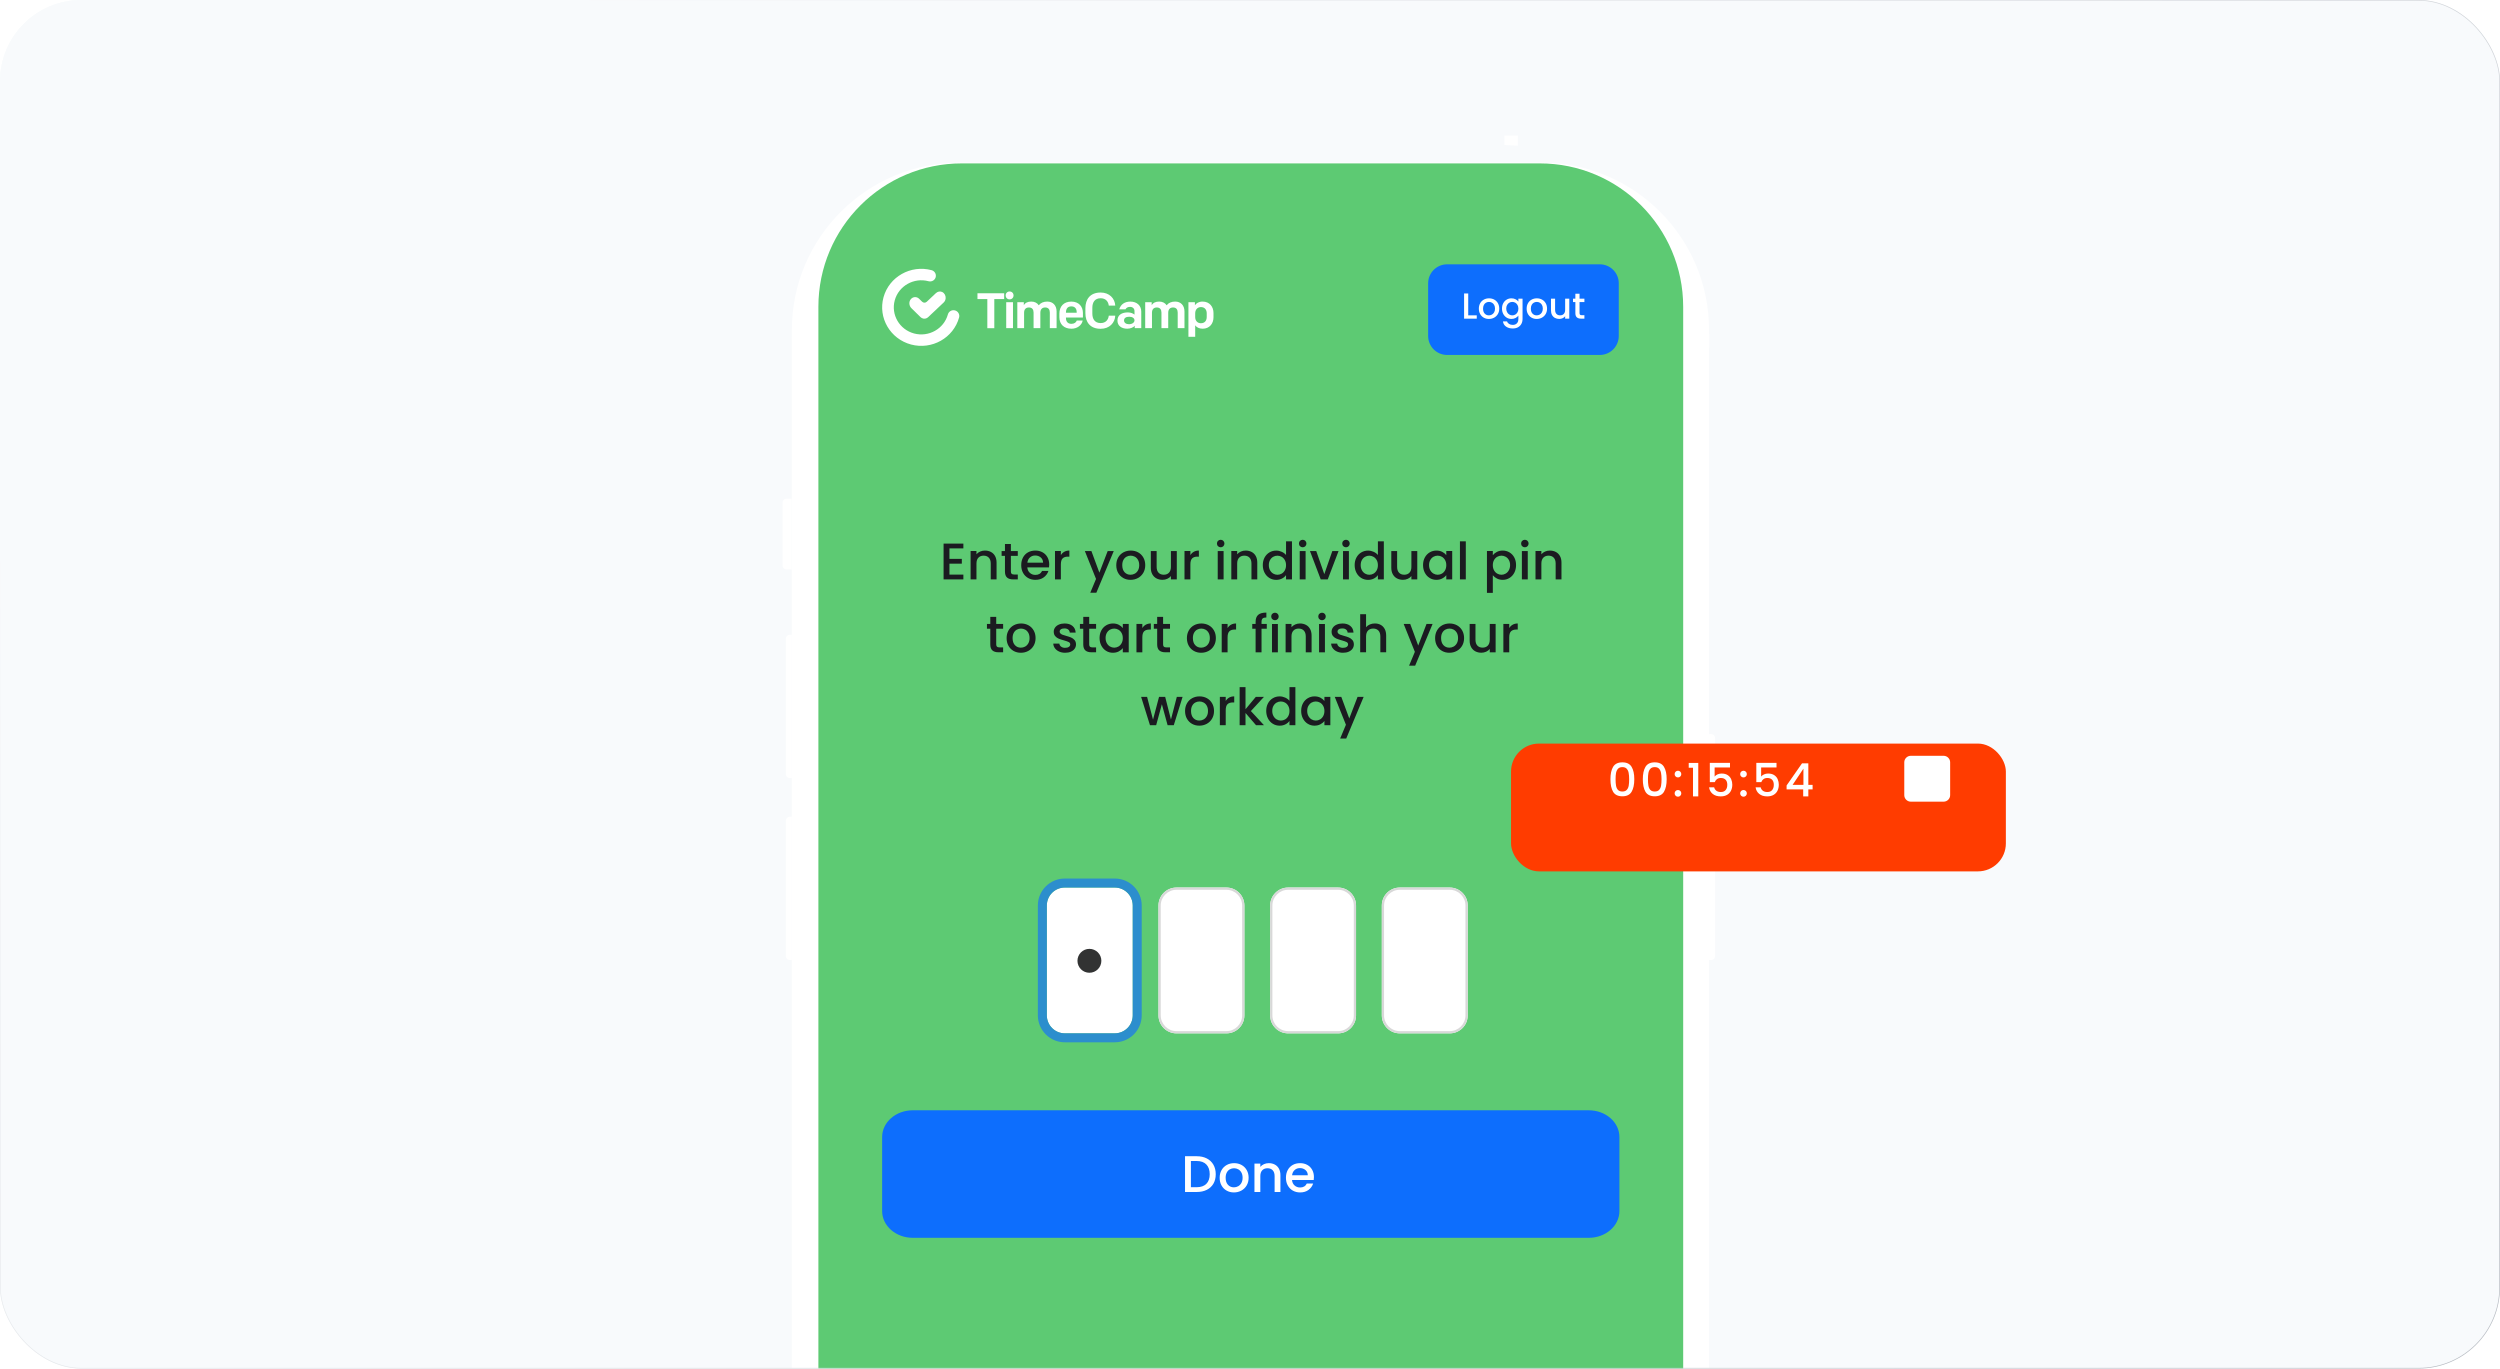 <svg width="738" height="404" viewBox="0 0 738 404" fill="none" xmlns="http://www.w3.org/2000/svg">
<g clip-path="url(#clip0_157_87146)">
<rect width="738" height="404" rx="24" fill="#F8FAFC"/>
<path d="M231.981 242.274C231.985 241.962 232.113 241.663 232.336 241.444C232.559 241.224 232.859 241.101 233.173 241.101H233.761V283.411H233.173C232.858 283.407 232.557 283.281 232.335 283.059C232.112 282.837 231.985 282.537 231.981 282.224V242.274Z" fill="white"/>
<path d="M231.981 188.572C231.981 188.257 232.107 187.955 232.33 187.732C232.554 187.509 232.857 187.384 233.173 187.384H233.761V229.694H233.173C232.857 229.694 232.554 229.569 232.33 229.346C232.107 229.123 231.981 228.821 231.981 228.506V188.572Z" fill="white"/>
<path d="M231 148.395C231 148.084 231.124 147.785 231.345 147.565C231.565 147.345 231.864 147.222 232.176 147.222H233.684V168.091H232.176C232.021 168.091 231.866 168.06 231.723 168.001C231.579 167.941 231.449 167.853 231.339 167.742C231.23 167.632 231.144 167.501 231.085 167.357C231.027 167.213 230.998 167.059 231 166.903V148.395Z" fill="white"/>
<path d="M504.511 216.697H505.099C505.415 216.697 505.718 216.822 505.941 217.045C506.165 217.268 506.29 217.57 506.29 217.885V282.222C506.29 282.537 506.165 282.839 505.941 283.062C505.718 283.285 505.415 283.41 505.099 283.41H504.511V216.697Z" fill="white"/>
<path d="M233.762 147.448V168.197" stroke="white" stroke-width="0.153"/>
<path d="M233.762 187.578V229.603" stroke="white" stroke-width="0.153"/>
<g filter="url(#filter0_d_157_87146)">
<path d="M454.975 40H283.297C255.94 40 233.762 62.112 233.762 89.389V418.687H504.511V89.389C504.511 62.112 482.333 40 454.975 40Z" fill="white"/>
</g>
<path d="M241.588 90.585C241.588 67.195 260.55 48.233 283.94 48.233H454.524C477.915 48.233 496.876 67.195 496.876 90.585V410.072H241.588V90.585Z" fill="#5DCA73"/>
<path d="M280.279 161.882V164.981H283.931V166.394H280.279V169.63H284.387V171.043H278.545V160.469H284.387V161.882H280.279Z" fill="#1B1B20"/>
<path d="M290.747 162.526C291.406 162.526 291.997 162.663 292.52 162.937C293.042 163.21 293.45 163.615 293.744 164.152C294.038 164.689 294.185 165.337 294.185 166.096V171.034H292.466V166.355C292.466 165.605 292.279 165.03 291.903 164.63C291.528 164.23 291.016 164.03 290.367 164.03C289.718 164.03 289.203 164.23 288.823 164.63C288.442 165.03 288.252 165.605 288.252 166.355V171.034H286.518V162.663H288.252V163.62C288.536 163.276 288.899 163.007 289.34 162.815C289.781 162.623 290.25 162.526 290.747 162.526Z" fill="#1B1B20"/>
<path d="M298.413 164.083V168.716C298.413 169.03 298.487 169.256 298.634 169.392C298.781 169.529 299.032 169.597 299.387 169.597H300.452V171.041H299.083C298.302 171.041 297.703 170.858 297.287 170.494C296.872 170.129 296.664 169.537 296.664 168.716V164.083H295.675V162.67H296.664V160.589H298.413V162.67H300.452V164.083H298.413Z" fill="#1B1B20"/>
<path fill-rule="evenodd" clip-rule="evenodd" d="M309.666 167.494C309.707 167.241 309.727 166.957 309.727 166.643C309.727 165.833 309.555 165.116 309.21 164.494C308.865 163.871 308.383 163.387 307.764 163.043C307.146 162.699 306.441 162.526 305.65 162.526C304.828 162.526 304.1 162.704 303.466 163.058C302.833 163.413 302.341 163.916 301.991 164.57C301.641 165.223 301.466 165.98 301.466 166.841C301.466 167.702 301.646 168.459 302.006 169.112C302.366 169.765 302.863 170.271 303.497 170.631C304.131 170.99 304.848 171.17 305.65 171.17C306.634 171.17 307.458 170.925 308.122 170.433C308.786 169.942 309.245 169.312 309.499 168.542H307.627C307.242 169.322 306.583 169.712 305.65 169.712C305.001 169.712 304.453 169.509 304.007 169.104C303.56 168.699 303.312 168.162 303.261 167.494H309.666ZM307.232 164.562C307.678 164.947 307.906 165.459 307.917 166.097H303.276C303.357 165.448 303.611 164.934 304.037 164.555C304.463 164.175 304.975 163.985 305.574 163.985C306.233 163.985 306.786 164.177 307.232 164.562Z" fill="#1B1B20"/>
<path d="M313.167 163.878C313.421 163.453 313.758 163.121 314.179 162.883C314.6 162.645 315.099 162.526 315.677 162.526V164.319H315.236C314.557 164.319 314.042 164.491 313.692 164.835C313.342 165.18 313.167 165.777 313.167 166.628V171.034H311.433V162.663H313.167V163.878Z" fill="#1B1B20"/>
<path d="M328.783 162.67L323.641 174.975H321.846L323.549 170.904L320.248 162.67H322.18L324.538 169.051L326.988 162.67H328.783Z" fill="#1B1B20"/>
<path fill-rule="evenodd" clip-rule="evenodd" d="M331.579 170.631C332.218 170.99 332.933 171.17 333.724 171.17C334.526 171.17 335.259 170.99 335.923 170.631C336.587 170.271 337.112 169.763 337.498 169.104C337.883 168.446 338.076 167.691 338.076 166.841C338.076 165.99 337.888 165.235 337.513 164.577C337.137 163.919 336.625 163.413 335.976 163.058C335.327 162.704 334.602 162.526 333.801 162.526C332.999 162.526 332.274 162.704 331.625 163.058C330.976 163.413 330.464 163.919 330.088 164.577C329.713 165.235 329.525 165.99 329.525 166.841C329.525 167.702 329.708 168.459 330.073 169.112C330.438 169.765 330.94 170.271 331.579 170.631ZM334.98 169.347C334.589 169.559 334.171 169.666 333.724 169.666C333.025 169.666 332.444 169.42 331.982 168.929C331.521 168.438 331.29 167.742 331.29 166.84C331.29 166.232 331.402 165.719 331.625 165.298C331.848 164.878 332.15 164.561 332.53 164.349C332.911 164.136 333.324 164.03 333.77 164.03C334.216 164.03 334.632 164.136 335.018 164.349C335.403 164.561 335.712 164.878 335.946 165.298C336.179 165.719 336.296 166.232 336.296 166.84C336.296 167.448 336.174 167.964 335.931 168.39C335.687 168.815 335.37 169.134 334.98 169.347Z" fill="#1B1B20"/>
<path d="M347.389 162.67V171.041H345.654V170.053C345.38 170.398 345.023 170.669 344.582 170.866C344.14 171.064 343.671 171.162 343.174 171.162C342.515 171.162 341.924 171.026 341.402 170.752C340.88 170.479 340.469 170.074 340.17 169.537C339.87 169 339.721 168.352 339.721 167.592V162.67H341.44V167.334C341.44 168.084 341.628 168.658 342.003 169.058C342.378 169.458 342.89 169.658 343.539 169.658C344.189 169.658 344.703 169.458 345.084 169.058C345.464 168.658 345.654 168.084 345.654 167.334V162.67H347.389Z" fill="#1B1B20"/>
<path d="M351.4 163.878C351.654 163.453 351.991 163.121 352.412 162.883C352.833 162.645 353.333 162.526 353.911 162.526V164.319H353.47C352.79 164.319 352.275 164.491 351.925 164.835C351.575 165.18 351.4 165.777 351.4 166.628V171.034H349.666V162.663H351.4V163.878Z" fill="#1B1B20"/>
<path fill-rule="evenodd" clip-rule="evenodd" d="M359.563 161.24C359.776 161.453 360.039 161.559 360.354 161.559C360.658 161.559 360.917 161.453 361.13 161.24C361.343 161.028 361.449 160.764 361.449 160.45C361.449 160.136 361.343 159.873 361.13 159.66C360.917 159.448 360.658 159.341 360.354 159.341C360.039 159.341 359.776 159.448 359.563 159.66C359.35 159.873 359.243 160.136 359.243 160.45C359.243 160.764 359.35 161.028 359.563 161.24ZM361.206 171.039V162.668H359.471V171.039H361.206Z" fill="#1B1B20"/>
<path d="M367.712 162.526C368.371 162.526 368.962 162.663 369.484 162.937C370.007 163.21 370.415 163.615 370.709 164.152C371.003 164.689 371.15 165.337 371.15 166.096V171.034H369.431V166.355C369.431 165.605 369.243 165.03 368.868 164.63C368.493 164.23 367.981 164.03 367.332 164.03C366.682 164.03 366.168 164.23 365.787 164.63C365.407 165.03 365.217 165.605 365.217 166.355V171.034H363.482V162.663H365.217V163.62C365.501 163.276 365.863 163.007 366.305 162.815C366.746 162.623 367.215 162.526 367.712 162.526Z" fill="#1B1B20"/>
<path fill-rule="evenodd" clip-rule="evenodd" d="M373.303 164.584C372.953 165.232 372.778 165.977 372.778 166.817C372.778 167.658 372.953 168.41 373.303 169.073C373.653 169.737 374.13 170.253 374.733 170.623C375.337 170.992 376.004 171.177 376.734 171.177C377.383 171.177 377.959 171.046 378.461 170.782C378.963 170.519 379.356 170.185 379.64 169.78V171.041H381.389V159.799H379.64V163.84C379.325 163.445 378.902 163.128 378.369 162.89C377.837 162.652 377.297 162.533 376.749 162.533C376.009 162.533 375.337 162.713 374.733 163.073C374.13 163.432 373.653 163.936 373.303 164.584ZM379.282 165.344C379.521 165.769 379.64 166.27 379.64 166.848C379.64 167.425 379.521 167.929 379.282 168.359C379.044 168.79 378.732 169.116 378.347 169.339C377.961 169.562 377.546 169.673 377.099 169.673C376.663 169.673 376.25 169.559 375.859 169.331C375.469 169.104 375.154 168.772 374.916 168.336C374.678 167.901 374.558 167.395 374.558 166.817C374.558 166.24 374.678 165.741 374.916 165.321C375.154 164.901 375.466 164.582 375.852 164.364C376.237 164.146 376.653 164.037 377.099 164.037C377.546 164.037 377.961 164.149 378.347 164.371C378.732 164.594 379.044 164.918 379.282 165.344Z" fill="#1B1B20"/>
<path fill-rule="evenodd" clip-rule="evenodd" d="M383.77 161.24C383.983 161.453 384.246 161.559 384.561 161.559C384.865 161.559 385.124 161.453 385.337 161.24C385.55 161.028 385.656 160.764 385.656 160.45C385.656 160.136 385.55 159.873 385.337 159.66C385.124 159.448 384.865 159.341 384.561 159.341C384.246 159.341 383.983 159.448 383.77 159.66C383.557 159.873 383.45 160.136 383.45 160.45C383.45 160.764 383.557 161.028 383.77 161.24ZM385.413 171.039V162.668H383.679V171.039H385.413Z" fill="#1B1B20"/>
<path d="M390.931 169.491L393.304 162.67H395.145L391.95 171.041H389.881L386.701 162.67H388.557L390.931 169.491Z" fill="#1B1B20"/>
<path fill-rule="evenodd" clip-rule="evenodd" d="M396.549 161.24C396.762 161.453 397.026 161.559 397.34 161.559C397.644 161.559 397.903 161.453 398.116 161.24C398.329 161.028 398.436 160.764 398.436 160.45C398.436 160.136 398.329 159.873 398.116 159.66C397.903 159.448 397.644 159.341 397.34 159.341C397.026 159.341 396.762 159.448 396.549 159.66C396.336 159.873 396.229 160.136 396.229 160.45C396.229 160.764 396.336 161.028 396.549 161.24ZM398.192 171.039V162.668H396.458V171.039H398.192Z" fill="#1B1B20"/>
<path fill-rule="evenodd" clip-rule="evenodd" d="M400.419 164.584C400.069 165.233 399.895 165.977 399.895 166.817C399.895 167.658 400.069 168.41 400.419 169.073C400.769 169.737 401.246 170.253 401.85 170.623C402.453 170.993 403.12 171.177 403.85 171.177C404.499 171.177 405.075 171.046 405.577 170.782C406.079 170.519 406.472 170.185 406.756 169.78V171.041H408.506V159.799H406.756V163.84C406.442 163.445 406.018 163.129 405.486 162.891C404.953 162.653 404.413 162.534 403.865 162.534C403.125 162.534 402.453 162.713 401.85 163.073C401.246 163.432 400.769 163.936 400.419 164.584ZM406.399 165.344C406.637 165.769 406.756 166.271 406.756 166.848C406.756 167.425 406.637 167.929 406.399 168.359C406.16 168.79 405.848 169.116 405.463 169.339C405.078 169.562 404.662 169.673 404.215 169.673C403.779 169.673 403.366 169.559 402.976 169.332C402.585 169.104 402.271 168.772 402.032 168.337C401.794 167.901 401.675 167.395 401.675 166.817C401.675 166.24 401.794 165.741 402.032 165.321C402.271 164.901 402.582 164.582 402.968 164.364C403.353 164.146 403.769 164.037 404.215 164.037C404.662 164.037 405.078 164.149 405.463 164.372C405.848 164.594 406.16 164.918 406.399 165.344Z" fill="#1B1B20"/>
<path d="M418.379 162.67V171.041H416.644V170.053C416.371 170.398 416.013 170.669 415.572 170.866C415.131 171.064 414.662 171.162 414.165 171.162C413.505 171.162 412.914 171.026 412.392 170.752C411.87 170.479 411.459 170.074 411.16 169.537C410.861 169 410.711 168.352 410.711 167.592V162.67H412.43V167.334C412.43 168.084 412.618 168.658 412.993 169.058C413.368 169.458 413.881 169.658 414.53 169.658C415.179 169.658 415.694 169.458 416.074 169.058C416.454 168.658 416.644 168.084 416.644 167.334V162.67H418.379Z" fill="#1B1B20"/>
<path fill-rule="evenodd" clip-rule="evenodd" d="M420.607 164.577C420.257 165.225 420.082 165.97 420.082 166.81C420.082 167.651 420.257 168.403 420.607 169.066C420.957 169.73 421.431 170.246 422.029 170.616C422.628 170.985 423.287 171.17 424.007 171.17C424.656 171.17 425.235 171.039 425.742 170.775C426.249 170.512 426.649 170.183 426.944 169.788V171.034H428.693V162.663H426.944V163.878C426.649 163.494 426.256 163.172 425.764 162.914C425.273 162.655 424.697 162.526 424.038 162.526C423.307 162.526 422.641 162.706 422.037 163.066C421.434 163.425 420.957 163.929 420.607 164.577ZM426.586 165.336C426.825 165.762 426.944 166.263 426.944 166.84C426.944 167.417 426.825 167.921 426.586 168.352C426.348 168.782 426.036 169.109 425.65 169.332C425.265 169.554 424.849 169.666 424.403 169.666C423.967 169.666 423.553 169.552 423.163 169.324C422.773 169.096 422.458 168.764 422.22 168.329C421.981 167.893 421.862 167.387 421.862 166.81C421.862 166.232 421.981 165.734 422.22 165.313C422.458 164.893 422.77 164.574 423.155 164.356C423.541 164.139 423.957 164.03 424.403 164.03C424.849 164.03 425.265 164.141 425.65 164.364C426.036 164.587 426.348 164.911 426.586 165.336Z" fill="#1B1B20"/>
<path d="M432.707 159.799V171.041H430.973V159.799H432.707Z" fill="#1B1B20"/>
<path fill-rule="evenodd" clip-rule="evenodd" d="M441.882 162.921C441.374 163.185 440.974 163.509 440.68 163.894V162.663H438.945V175.014H440.68V169.818C440.994 170.203 441.4 170.525 441.897 170.783C442.394 171.041 442.962 171.17 443.601 171.17C444.331 171.17 444.998 170.985 445.601 170.616C446.205 170.246 446.679 169.73 447.024 169.066C447.369 168.403 447.541 167.651 447.541 166.81C447.541 165.97 447.369 165.225 447.024 164.577C446.679 163.929 446.205 163.425 445.601 163.066C444.998 162.706 444.331 162.526 443.601 162.526C442.962 162.526 442.389 162.658 441.882 162.921ZM445.419 165.313C445.657 165.734 445.777 166.232 445.777 166.81C445.777 167.387 445.657 167.893 445.419 168.329C445.181 168.764 444.866 169.096 444.476 169.324C444.085 169.552 443.667 169.666 443.221 169.666C442.785 169.666 442.371 169.554 441.981 169.332C441.59 169.109 441.276 168.782 441.037 168.352C440.799 167.921 440.68 167.417 440.68 166.84C440.68 166.263 440.799 165.762 441.037 165.336C441.276 164.911 441.59 164.587 441.981 164.364C442.371 164.141 442.785 164.03 443.221 164.03C443.667 164.03 444.085 164.139 444.476 164.356C444.866 164.574 445.181 164.893 445.419 165.313Z" fill="#1B1B20"/>
<path fill-rule="evenodd" clip-rule="evenodd" d="M449.351 161.24C449.564 161.453 449.827 161.559 450.142 161.559C450.446 161.559 450.705 161.453 450.918 161.24C451.131 161.028 451.237 160.764 451.237 160.45C451.237 160.136 451.131 159.873 450.918 159.66C450.705 159.448 450.446 159.341 450.142 159.341C449.827 159.341 449.564 159.448 449.351 159.66C449.138 159.873 449.031 160.136 449.031 160.45C449.031 160.764 449.138 161.028 449.351 161.24ZM450.994 171.039V162.668H449.26V171.039H450.994Z" fill="#1B1B20"/>
<path d="M457.509 162.526C458.168 162.526 458.759 162.663 459.281 162.937C459.804 163.21 460.212 163.615 460.506 164.152C460.8 164.689 460.947 165.337 460.947 166.096V171.034H459.228V166.355C459.228 165.605 459.04 165.03 458.665 164.63C458.29 164.23 457.778 164.03 457.128 164.03C456.479 164.03 455.965 164.23 455.584 164.63C455.204 165.03 455.014 165.605 455.014 166.355V171.034H453.279V162.663H455.014V163.62C455.298 163.276 455.66 163.007 456.101 162.815C456.543 162.623 457.012 162.526 457.509 162.526Z" fill="#1B1B20"/>
<path d="M294.084 185.596V190.23C294.084 190.544 294.158 190.769 294.305 190.906C294.452 191.042 294.703 191.111 295.058 191.111H296.123V192.554H294.754C293.973 192.554 293.374 192.372 292.958 192.007C292.543 191.642 292.335 191.05 292.335 190.23V185.596H291.346V184.183H292.335V182.102H294.084V184.183H296.123V185.596H294.084Z" fill="#1B1B20"/>
<path fill-rule="evenodd" clip-rule="evenodd" d="M299.205 192.157C299.844 192.517 300.559 192.696 301.35 192.696C302.152 192.696 302.885 192.517 303.549 192.157C304.213 191.798 304.738 191.289 305.124 190.63C305.509 189.972 305.702 189.218 305.702 188.367C305.702 187.516 305.514 186.762 305.139 186.103C304.763 185.445 304.251 184.939 303.602 184.584C302.953 184.23 302.228 184.052 301.427 184.052C300.625 184.052 299.9 184.23 299.251 184.584C298.602 184.939 298.09 185.445 297.714 186.103C297.339 186.762 297.151 187.516 297.151 188.367C297.151 189.228 297.334 189.985 297.699 190.638C298.064 191.291 298.566 191.798 299.205 192.157ZM302.606 190.873C302.215 191.086 301.797 191.192 301.351 191.192C300.651 191.192 300.07 190.947 299.609 190.455C299.147 189.964 298.916 189.268 298.916 188.367C298.916 187.759 299.028 187.245 299.251 186.825C299.474 186.404 299.776 186.088 300.156 185.875C300.537 185.662 300.95 185.556 301.396 185.556C301.842 185.556 302.258 185.662 302.644 185.875C303.029 186.088 303.339 186.404 303.572 186.825C303.805 187.245 303.922 187.759 303.922 188.367C303.922 188.974 303.8 189.491 303.557 189.916C303.313 190.341 302.996 190.66 302.606 190.873Z" fill="#1B1B20"/>
<path d="M314.427 192.696C313.768 192.696 313.177 192.577 312.655 192.339C312.132 192.101 311.719 191.777 311.415 191.367C311.11 190.957 310.948 190.499 310.928 189.992H312.723C312.753 190.347 312.923 190.643 313.233 190.881C313.542 191.119 313.93 191.238 314.397 191.238C314.883 191.238 315.261 191.144 315.53 190.957C315.799 190.769 315.933 190.529 315.933 190.235C315.933 189.921 315.784 189.688 315.484 189.536C315.185 189.385 314.711 189.217 314.062 189.035C313.433 188.863 312.921 188.696 312.525 188.534C312.13 188.372 311.787 188.124 311.498 187.789C311.209 187.455 311.065 187.015 311.065 186.468C311.065 186.022 311.197 185.615 311.46 185.245C311.724 184.875 312.102 184.584 312.594 184.371C313.086 184.159 313.651 184.052 314.29 184.052C315.243 184.052 316.012 184.293 316.595 184.774C317.178 185.255 317.49 185.911 317.531 186.741H315.796C315.766 186.367 315.614 186.068 315.34 185.845C315.066 185.622 314.696 185.511 314.229 185.511C313.773 185.511 313.423 185.597 313.179 185.769C312.936 185.941 312.814 186.169 312.814 186.453C312.814 186.675 312.895 186.863 313.058 187.015C313.22 187.167 313.418 187.286 313.651 187.372C313.884 187.458 314.229 187.567 314.686 187.698C315.294 187.86 315.794 188.025 316.184 188.192C316.575 188.359 316.912 188.605 317.196 188.929C317.48 189.253 317.627 189.683 317.637 190.22C317.637 190.696 317.505 191.121 317.242 191.496C316.978 191.871 316.605 192.165 316.123 192.377C315.642 192.59 315.076 192.696 314.427 192.696Z" fill="#1B1B20"/>
<path d="M321.53 185.596V190.23C321.53 190.544 321.603 190.769 321.75 190.906C321.897 191.042 322.148 191.111 322.503 191.111H323.568V192.554H322.199C321.418 192.554 320.82 192.372 320.404 192.007C319.988 191.642 319.78 191.05 319.78 190.23V185.596H318.791V184.183H319.78V182.102H321.53V184.183H323.568V185.596H321.53Z" fill="#1B1B20"/>
<path fill-rule="evenodd" clip-rule="evenodd" d="M325.116 186.103C324.766 186.751 324.591 187.496 324.591 188.336C324.591 189.177 324.766 189.929 325.116 190.592C325.466 191.256 325.94 191.772 326.538 192.142C327.137 192.511 327.796 192.696 328.516 192.696C329.165 192.696 329.743 192.565 330.25 192.301C330.758 192.038 331.158 191.709 331.452 191.314V192.56H333.202V184.189H331.452V185.404C331.158 185.02 330.765 184.698 330.273 184.44C329.781 184.181 329.206 184.052 328.546 184.052C327.816 184.052 327.149 184.232 326.546 184.592C325.942 184.951 325.466 185.455 325.116 186.103ZM331.095 186.862C331.333 187.288 331.452 187.789 331.452 188.366C331.452 188.944 331.333 189.448 331.095 189.878C330.857 190.308 330.545 190.635 330.159 190.858C329.774 191.081 329.358 191.192 328.912 191.192C328.476 191.192 328.062 191.078 327.672 190.85C327.281 190.622 326.967 190.291 326.728 189.855C326.49 189.42 326.371 188.913 326.371 188.336C326.371 187.759 326.49 187.26 326.728 186.84C326.967 186.419 327.279 186.1 327.664 185.883C328.05 185.665 328.465 185.556 328.912 185.556C329.358 185.556 329.774 185.667 330.159 185.89C330.545 186.113 330.857 186.437 331.095 186.862Z" fill="#1B1B20"/>
<path d="M337.217 185.404C337.47 184.979 337.808 184.647 338.229 184.409C338.649 184.171 339.149 184.052 339.727 184.052V185.845H339.286C338.606 185.845 338.092 186.017 337.742 186.361C337.392 186.706 337.217 187.303 337.217 188.154V192.56H335.482V184.189H337.217V185.404Z" fill="#1B1B20"/>
<path d="M343.347 185.596V190.23C343.347 190.544 343.42 190.769 343.568 190.906C343.715 191.042 343.966 191.111 344.321 191.111H345.386V192.554H344.016C343.235 192.554 342.637 192.372 342.221 192.007C341.805 191.642 341.597 191.05 341.597 190.23V185.596H340.608V184.183H341.597V182.102H343.347V184.183H345.386V185.596H343.347Z" fill="#1B1B20"/>
<path fill-rule="evenodd" clip-rule="evenodd" d="M352.428 192.157C353.067 192.516 353.782 192.696 354.573 192.696C355.374 192.696 356.107 192.516 356.772 192.157C357.436 191.797 357.961 191.289 358.346 190.63C358.732 189.972 358.924 189.217 358.924 188.367C358.924 187.516 358.737 186.761 358.361 186.103C357.986 185.445 357.474 184.939 356.825 184.584C356.176 184.23 355.45 184.052 354.649 184.052C353.848 184.052 353.123 184.23 352.474 184.584C351.824 184.939 351.312 185.445 350.937 186.103C350.562 186.761 350.374 187.516 350.374 188.367C350.374 189.228 350.557 189.985 350.922 190.638C351.287 191.291 351.789 191.797 352.428 192.157ZM355.828 190.873C355.438 191.086 355.019 191.192 354.573 191.192C353.873 191.192 353.293 190.946 352.831 190.455C352.37 189.964 352.139 189.268 352.139 188.366C352.139 187.759 352.251 187.245 352.474 186.824C352.697 186.404 352.999 186.088 353.379 185.875C353.759 185.662 354.173 185.556 354.619 185.556C355.065 185.556 355.481 185.662 355.866 185.875C356.252 186.088 356.561 186.404 356.794 186.824C357.028 187.245 357.144 187.759 357.144 188.366C357.144 188.974 357.023 189.491 356.779 189.916C356.536 190.341 356.219 190.66 355.828 190.873Z" fill="#1B1B20"/>
<path d="M362.383 185.405C362.636 184.979 362.974 184.647 363.395 184.409C363.815 184.171 364.315 184.052 364.893 184.052V185.845H364.452C363.772 185.845 363.258 186.017 362.908 186.362C362.558 186.706 362.383 187.303 362.383 188.154V192.56H360.648V184.189H362.383V185.405Z" fill="#1B1B20"/>
<path d="M373.955 185.606H372.404V192.563H370.654V185.606H369.665V184.193H370.654V183.601C370.654 182.638 370.91 181.937 371.422 181.497C371.934 181.056 372.738 180.836 373.834 180.836V182.279C373.306 182.279 372.936 182.378 372.723 182.575C372.51 182.773 372.404 183.114 372.404 183.601V184.193H373.955V185.606Z" fill="#1B1B20"/>
<path fill-rule="evenodd" clip-rule="evenodd" d="M375.583 182.772C375.796 182.985 376.06 183.091 376.374 183.091C376.679 183.091 376.937 182.985 377.15 182.772C377.363 182.56 377.47 182.296 377.47 181.982C377.47 181.668 377.363 181.405 377.15 181.192C376.937 180.98 376.679 180.873 376.374 180.873C376.06 180.873 375.796 180.98 375.583 181.192C375.37 181.405 375.264 181.668 375.264 181.982C375.264 182.296 375.37 182.56 375.583 182.772ZM377.226 192.571V184.2H375.492V192.571H377.226Z" fill="#1B1B20"/>
<path d="M383.742 184.052C384.401 184.052 384.992 184.189 385.515 184.463C386.037 184.736 386.445 185.141 386.739 185.678C387.033 186.215 387.181 186.863 387.181 187.622V192.56H385.461V187.881C385.461 187.131 385.274 186.556 384.898 186.156C384.523 185.756 384.011 185.556 383.362 185.556C382.713 185.556 382.198 185.756 381.818 186.156C381.437 186.556 381.247 187.131 381.247 187.881V192.56H379.513V184.189H381.247V185.146C381.531 184.802 381.894 184.533 382.335 184.341C382.776 184.149 383.245 184.052 383.742 184.052Z" fill="#1B1B20"/>
<path fill-rule="evenodd" clip-rule="evenodd" d="M389.476 182.772C389.689 182.985 389.952 183.091 390.267 183.091C390.571 183.091 390.83 182.985 391.043 182.772C391.256 182.56 391.362 182.296 391.362 181.982C391.362 181.668 391.256 181.405 391.043 181.192C390.83 180.98 390.571 180.873 390.267 180.873C389.952 180.873 389.689 180.98 389.476 181.192C389.263 181.405 389.156 181.668 389.156 181.982C389.156 182.296 389.263 182.56 389.476 182.772ZM391.119 192.571V184.2H389.385V192.571H391.119Z" fill="#1B1B20"/>
<path d="M396.449 192.696C395.79 192.696 395.199 192.577 394.677 192.339C394.155 192.101 393.741 191.777 393.437 191.367C393.133 190.957 392.97 190.499 392.95 189.992H394.745C394.776 190.347 394.946 190.643 395.255 190.881C395.564 191.119 395.952 191.238 396.419 191.238C396.906 191.238 397.284 191.144 397.552 190.957C397.821 190.77 397.956 190.529 397.956 190.235C397.956 189.921 397.806 189.688 397.507 189.537C397.208 189.385 396.733 189.218 396.084 189.035C395.455 188.863 394.943 188.696 394.548 188.534C394.152 188.372 393.81 188.124 393.521 187.79C393.232 187.455 393.087 187.015 393.087 186.468C393.087 186.022 393.219 185.615 393.483 185.245C393.746 184.875 394.124 184.584 394.616 184.372C395.108 184.159 395.674 184.052 396.312 184.052C397.266 184.052 398.034 184.293 398.617 184.774C399.201 185.255 399.513 185.911 399.553 186.741H397.819C397.788 186.367 397.636 186.068 397.362 185.845C397.088 185.622 396.718 185.511 396.252 185.511C395.795 185.511 395.445 185.597 395.202 185.769C394.958 185.941 394.837 186.169 394.837 186.453C394.837 186.676 394.918 186.863 395.08 187.015C395.242 187.167 395.44 187.286 395.674 187.372C395.907 187.458 396.252 187.567 396.708 187.698C397.317 187.86 397.816 188.025 398.207 188.192C398.597 188.359 398.934 188.605 399.218 188.929C399.502 189.253 399.649 189.683 399.66 190.22C399.66 190.696 399.528 191.122 399.264 191.496C399 191.871 398.628 192.165 398.146 192.377C397.664 192.59 397.099 192.696 396.449 192.696Z" fill="#1B1B20"/>
<path d="M405.863 184.047C406.502 184.047 407.073 184.183 407.575 184.457C408.077 184.73 408.473 185.135 408.762 185.672C409.051 186.209 409.195 186.857 409.195 187.617V192.554H407.476V187.875C407.476 187.125 407.288 186.551 406.913 186.151C406.538 185.751 406.026 185.551 405.376 185.551C404.727 185.551 404.213 185.751 403.832 186.151C403.452 186.551 403.262 187.125 403.262 187.875V192.554H401.527V181.312H403.262V185.156C403.556 184.801 403.929 184.528 404.38 184.335C404.831 184.143 405.326 184.047 405.863 184.047Z" fill="#1B1B20"/>
<path d="M422.901 184.191L417.759 196.496H415.964L417.668 192.424L414.366 184.191H416.298L418.657 190.571L421.106 184.191H422.901Z" fill="#1B1B20"/>
<path fill-rule="evenodd" clip-rule="evenodd" d="M425.7 192.157C426.339 192.517 427.054 192.696 427.846 192.696C428.647 192.696 429.38 192.517 430.044 192.157C430.708 191.798 431.233 191.289 431.619 190.63C432.004 189.972 432.197 189.218 432.197 188.367C432.197 187.516 432.009 186.762 431.634 186.103C431.259 185.445 430.746 184.939 430.097 184.584C429.448 184.23 428.723 184.052 427.922 184.052C427.12 184.052 426.395 184.23 425.746 184.584C425.097 184.939 424.585 185.445 424.209 186.103C423.834 186.762 423.646 187.516 423.646 188.367C423.646 189.228 423.829 189.985 424.194 190.638C424.559 191.291 425.061 191.798 425.7 192.157ZM429.101 190.873C428.71 191.086 428.292 191.192 427.845 191.192C427.146 191.192 426.565 190.947 426.103 190.455C425.642 189.964 425.411 189.268 425.411 188.367C425.411 187.759 425.523 187.245 425.746 186.825C425.969 186.404 426.271 186.088 426.651 185.875C427.032 185.662 427.445 185.556 427.891 185.556C428.337 185.556 428.753 185.662 429.139 185.875C429.524 186.088 429.833 186.404 430.067 186.825C430.3 187.245 430.417 187.759 430.417 188.367C430.417 188.974 430.295 189.491 430.052 189.916C429.808 190.341 429.491 190.66 429.101 190.873Z" fill="#1B1B20"/>
<path d="M441.51 184.191V192.561H439.775V191.574C439.501 191.918 439.144 192.189 438.703 192.386C438.261 192.584 437.792 192.683 437.295 192.683C436.636 192.683 436.045 192.546 435.523 192.272C435.001 191.999 434.59 191.594 434.291 191.057C433.991 190.52 433.842 189.872 433.842 189.113V184.191H435.561V188.854C435.561 189.604 435.749 190.179 436.124 190.579C436.499 190.979 437.011 191.179 437.661 191.179C438.31 191.179 438.824 190.979 439.205 190.579C439.585 190.179 439.775 189.604 439.775 188.854V184.191H441.51Z" fill="#1B1B20"/>
<path d="M445.527 185.404C445.781 184.979 446.118 184.647 446.539 184.409C446.96 184.171 447.46 184.052 448.038 184.052V185.845H447.596C446.917 185.845 446.402 186.017 446.052 186.361C445.702 186.706 445.527 187.303 445.527 188.154V192.56H443.793V184.189H445.527V185.404Z" fill="#1B1B20"/>
<path d="M349.103 205.71L346.501 214.081H344.675L342.987 207.898L341.298 214.081H339.472L336.855 205.71H338.62L340.37 212.44L342.15 205.71H343.96L345.664 212.41L347.399 205.71H349.103Z" fill="#1B1B20"/>
<path fill-rule="evenodd" clip-rule="evenodd" d="M351.883 213.677C352.522 214.036 353.237 214.216 354.028 214.216C354.829 214.216 355.562 214.036 356.227 213.677C356.891 213.317 357.416 212.808 357.801 212.15C358.187 211.492 358.379 210.737 358.379 209.886C358.379 209.036 358.192 208.281 357.816 207.623C357.441 206.965 356.929 206.458 356.28 206.104C355.631 205.749 354.906 205.572 354.104 205.572C353.303 205.572 352.578 205.749 351.929 206.104C351.28 206.458 350.767 206.965 350.392 207.623C350.017 208.281 349.829 209.036 349.829 209.886C349.829 210.747 350.012 211.504 350.377 212.157C350.742 212.811 351.244 213.317 351.883 213.677ZM355.283 212.392C354.893 212.605 354.474 212.711 354.028 212.711C353.328 212.711 352.748 212.466 352.286 211.975C351.825 211.483 351.594 210.787 351.594 209.886C351.594 209.278 351.706 208.764 351.929 208.344C352.152 207.924 352.454 207.607 352.834 207.394C353.214 207.182 353.628 207.075 354.074 207.075C354.52 207.075 354.936 207.182 355.321 207.394C355.707 207.607 356.016 207.924 356.249 208.344C356.483 208.764 356.599 209.278 356.599 209.886C356.599 210.493 356.478 211.01 356.234 211.435C355.991 211.861 355.674 212.18 355.283 212.392Z" fill="#1B1B20"/>
<path d="M361.834 206.924C362.088 206.499 362.425 206.167 362.846 205.929C363.267 205.691 363.766 205.572 364.344 205.572V207.365H363.903C363.224 207.365 362.709 207.537 362.359 207.881C362.009 208.226 361.834 208.823 361.834 209.674V214.079H360.1V205.709H361.834V206.924Z" fill="#1B1B20"/>
<path d="M369.257 209.902L373.121 214.08H370.778L367.675 210.479V214.08H365.94V202.838H367.675V209.37L370.718 205.709H373.121L369.257 209.902Z" fill="#1B1B20"/>
<path fill-rule="evenodd" clip-rule="evenodd" d="M374.313 207.623C373.963 208.272 373.788 209.016 373.788 209.857C373.788 210.697 373.963 211.449 374.313 212.112C374.663 212.776 375.14 213.292 375.743 213.662C376.347 214.032 377.013 214.216 377.744 214.216C378.393 214.216 378.968 214.085 379.471 213.821C379.973 213.558 380.366 213.224 380.65 212.819V214.08H382.399V202.838H380.65V206.879C380.335 206.484 379.912 206.168 379.379 205.93C378.847 205.692 378.307 205.573 377.759 205.573C377.019 205.573 376.347 205.752 375.743 206.112C375.14 206.471 374.663 206.975 374.313 207.623ZM380.292 208.383C380.53 208.808 380.65 209.31 380.65 209.887C380.65 210.464 380.53 210.968 380.292 211.399C380.054 211.829 379.742 212.156 379.356 212.378C378.971 212.601 378.555 212.713 378.109 212.713C377.673 212.713 377.259 212.599 376.869 212.371C376.478 212.143 376.164 211.811 375.926 211.376C375.687 210.94 375.568 210.434 375.568 209.857C375.568 209.279 375.687 208.781 375.926 208.36C376.164 207.94 376.476 207.621 376.861 207.403C377.247 207.186 377.663 207.077 378.109 207.077C378.555 207.077 378.971 207.188 379.356 207.411C379.742 207.634 380.054 207.958 380.292 208.383Z" fill="#1B1B20"/>
<path fill-rule="evenodd" clip-rule="evenodd" d="M384.63 207.623C384.28 208.271 384.105 209.016 384.105 209.856C384.105 210.697 384.28 211.449 384.63 212.112C384.98 212.775 385.454 213.292 386.053 213.662C386.651 214.031 387.311 214.216 388.031 214.216C388.68 214.216 389.258 214.084 389.765 213.821C390.272 213.558 390.673 213.229 390.967 212.834V214.079H392.717V205.709H390.967V206.924C390.673 206.539 390.28 206.218 389.788 205.96C389.296 205.701 388.72 205.572 388.061 205.572C387.331 205.572 386.664 205.752 386.06 206.111C385.457 206.471 384.98 206.975 384.63 207.623ZM390.61 208.382C390.848 208.807 390.967 209.309 390.967 209.886C390.967 210.463 390.848 210.967 390.61 211.397C390.371 211.828 390.059 212.155 389.674 212.377C389.289 212.6 388.873 212.712 388.426 212.712C387.99 212.712 387.577 212.598 387.186 212.37C386.796 212.142 386.482 211.81 386.243 211.375C386.005 210.939 385.886 210.433 385.886 209.856C385.886 209.278 386.005 208.779 386.243 208.359C386.482 207.939 386.793 207.62 387.179 207.402C387.564 207.184 387.98 207.076 388.426 207.076C388.873 207.076 389.289 207.187 389.674 207.41C390.059 207.633 390.371 207.957 390.61 208.382Z" fill="#1B1B20"/>
<path d="M402.551 205.71L397.408 218.015H395.613L397.317 213.944L394.016 205.71H395.948L398.306 212.091L400.755 205.71H402.551Z" fill="#1B1B20"/>
<path d="M421.587 83.632C421.587 80.536 424.097 78.026 427.193 78.026H472.255C475.352 78.026 477.861 80.536 477.861 83.632V99.178C477.861 102.274 475.352 104.784 472.255 104.784H427.193C424.097 104.784 421.587 102.274 421.587 99.178V83.632Z" fill="#0D6EFD"/>
<path d="M433.421 93.077H435.94V94.062H432.199V86.623H433.421V93.077Z" fill="white"/>
<path fill-rule="evenodd" clip-rule="evenodd" d="M438.004 93.775C438.454 94.029 438.958 94.155 439.515 94.155C440.08 94.155 440.596 94.029 441.064 93.775C441.532 93.522 441.902 93.163 442.173 92.7C442.445 92.236 442.581 91.704 442.581 91.105C442.581 90.506 442.448 89.974 442.184 89.51C441.92 89.046 441.559 88.69 441.101 88.44C440.644 88.19 440.133 88.065 439.569 88.065C439.004 88.065 438.493 88.19 438.036 88.44C437.579 88.69 437.218 89.046 436.953 89.51C436.689 89.974 436.557 90.506 436.557 91.105C436.557 91.712 436.685 92.245 436.943 92.705C437.2 93.165 437.554 93.522 438.004 93.775ZM440.399 92.871C440.124 93.021 439.829 93.096 439.515 93.096C439.022 93.096 438.613 92.923 438.288 92.577C437.962 92.231 437.8 91.74 437.8 91.105C437.8 90.677 437.878 90.315 438.036 90.019C438.193 89.722 438.405 89.5 438.673 89.35C438.941 89.2 439.233 89.125 439.547 89.125C439.861 89.125 440.154 89.2 440.426 89.35C440.698 89.5 440.915 89.722 441.08 90.019C441.244 90.315 441.326 90.677 441.326 91.105C441.326 91.533 441.241 91.897 441.069 92.197C440.898 92.496 440.674 92.721 440.399 92.871Z" fill="white"/>
<path fill-rule="evenodd" clip-rule="evenodd" d="M447.392 88.338C447.038 88.156 446.633 88.065 446.176 88.065C445.661 88.065 445.191 88.192 444.766 88.445C444.341 88.698 444.005 89.053 443.758 89.51C443.512 89.967 443.389 90.491 443.389 91.083C443.389 91.676 443.512 92.206 443.758 92.673C444.005 93.14 444.341 93.504 444.766 93.764C445.191 94.025 445.661 94.155 446.176 94.155C446.626 94.155 447.028 94.061 447.381 93.872C447.735 93.683 448.016 93.449 448.223 93.171V94.155C448.223 94.726 448.071 95.161 447.767 95.461C447.464 95.761 447.065 95.91 446.572 95.91C446.151 95.91 445.788 95.816 445.484 95.627C445.181 95.438 444.982 95.19 444.889 94.883H443.678C443.75 95.525 444.05 96.034 444.578 96.408C445.107 96.783 445.772 96.97 446.572 96.97C447.172 96.97 447.689 96.849 448.121 96.606C448.553 96.364 448.884 96.03 449.113 95.606C449.341 95.181 449.456 94.698 449.456 94.155V88.162H448.223V89.018C448.023 88.747 447.746 88.52 447.392 88.338ZM447.971 90.045C448.139 90.345 448.223 90.698 448.223 91.105C448.223 91.512 448.139 91.867 447.971 92.17C447.803 92.473 447.584 92.703 447.312 92.86C447.04 93.017 446.748 93.096 446.433 93.096C446.126 93.096 445.835 93.015 445.559 92.855C445.284 92.694 445.063 92.461 444.895 92.154C444.727 91.847 444.643 91.49 444.643 91.084C444.643 90.677 444.727 90.325 444.895 90.029C445.063 89.733 445.283 89.508 445.554 89.355C445.826 89.201 446.119 89.125 446.433 89.125C446.748 89.125 447.04 89.203 447.312 89.36C447.584 89.517 447.803 89.746 447.971 90.045Z" fill="white"/>
<path fill-rule="evenodd" clip-rule="evenodd" d="M452.112 93.775C452.562 94.029 453.066 94.155 453.623 94.155C454.188 94.155 454.704 94.029 455.172 93.775C455.64 93.522 456.01 93.163 456.282 92.7C456.553 92.236 456.689 91.704 456.689 91.105C456.689 90.506 456.557 89.974 456.292 89.51C456.028 89.046 455.667 88.69 455.21 88.44C454.753 88.19 454.242 88.065 453.677 88.065C453.113 88.065 452.602 88.19 452.144 88.44C451.687 88.69 451.326 89.046 451.062 89.51C450.797 89.974 450.665 90.506 450.665 91.105C450.665 91.712 450.794 92.245 451.051 92.705C451.308 93.165 451.662 93.522 452.112 93.775ZM454.508 92.871C454.232 93.021 453.938 93.096 453.623 93.096C453.13 93.096 452.721 92.923 452.396 92.577C452.071 92.231 451.908 91.74 451.908 91.105C451.908 90.677 451.987 90.315 452.144 90.019C452.301 89.722 452.514 89.5 452.782 89.35C453.05 89.2 453.341 89.125 453.655 89.125C453.97 89.125 454.263 89.2 454.534 89.35C454.806 89.5 455.024 89.722 455.188 90.019C455.353 90.315 455.435 90.677 455.435 91.105C455.435 91.533 455.349 91.897 455.177 92.197C455.006 92.496 454.783 92.721 454.508 92.871Z" fill="white"/>
<path d="M463.254 88.165V94.063H462.032V93.367C461.839 93.61 461.587 93.8 461.276 93.94C460.965 94.079 460.635 94.148 460.285 94.148C459.82 94.148 459.404 94.052 459.036 93.859C458.668 93.667 458.379 93.381 458.168 93.003C457.957 92.625 457.852 92.168 457.852 91.633V88.165H459.063V91.451C459.063 91.979 459.195 92.384 459.459 92.666C459.724 92.948 460.085 93.089 460.542 93.089C460.999 93.089 461.362 92.948 461.63 92.666C461.898 92.384 462.032 91.979 462.032 91.451V88.165H463.254Z" fill="white"/>
<path d="M466.28 89.166V92.43C466.28 92.652 466.332 92.81 466.435 92.907C466.539 93.003 466.716 93.051 466.966 93.051H467.716V94.068H466.752C466.201 94.068 465.78 93.94 465.487 93.683C465.194 93.426 465.047 93.008 465.047 92.43V89.166H464.351V88.171H465.047V86.704H466.28V88.171H467.716V89.166H466.28Z" fill="white"/>
<path d="M279.16 88.007C279.133 88.5 278.928 88.965 278.578 89.294L273.995 93.616C273.678 93.916 273.275 94.081 272.851 94.073C272.832 94.073 272.812 94.073 272.792 94.073L272.62 94.059C272.283 94.009 271.965 93.845 271.714 93.594L269.063 90.99C268.408 90.353 268.256 89.344 268.686 88.586C269.195 87.706 270.259 87.441 271.073 87.992C271.159 88.049 271.238 88.121 271.317 88.192L272.203 89.058C272.594 89.445 273.189 89.452 273.585 89.073L276.263 86.547C276.792 86.046 277.513 85.91 278.108 86.189C278.783 86.49 279.199 87.219 279.16 88.007Z" fill="white"/>
<path d="M268.94 101.701C262.788 100.056 259.145 93.801 260.813 87.75C262.48 81.698 268.85 78.111 275.002 79.755C275.913 79.997 276.452 80.924 276.215 81.825C275.971 82.727 275.034 83.26 274.123 83.025C274.117 83.025 274.111 83.019 274.104 83.019C269.781 81.864 265.309 84.384 264.135 88.639C262.962 92.893 265.521 97.288 269.845 98.443C274.168 99.593 278.64 97.072 279.813 92.823C280.064 91.915 281.013 91.388 281.924 91.636C282.828 91.884 283.367 92.811 283.13 93.706C281.462 99.758 275.099 103.345 268.94 101.701Z" fill="white"/>
<path d="M291.458 88.277H288.547V86.567H296.431V88.277H293.52V96.875H291.458V88.277Z" fill="white"/>
<path fill-rule="evenodd" clip-rule="evenodd" d="M299.197 87.211C299.197 86.546 298.713 86.046 298.034 86.046C297.361 86.046 296.871 86.546 296.871 87.211C296.871 87.876 297.355 88.376 298.034 88.376C298.713 88.376 299.197 87.876 299.197 87.211ZM299.034 89.206H297.034V96.861H299.034V89.206Z" fill="white"/>
<path d="M300.32 89.202H302.231V90.114C302.615 89.405 303.35 89.025 304.438 89.025C305.425 89.025 306.186 89.424 306.645 90.114C307.204 89.392 308.059 89.025 309.172 89.025C310.775 89.025 311.907 90.114 311.907 91.957V96.857H309.908V92.279C309.908 91.399 309.511 90.766 308.537 90.766C307.657 90.766 307.11 91.298 307.11 92.324V96.857H305.111V92.279C305.111 91.399 304.714 90.766 303.74 90.766C302.841 90.766 302.313 91.298 302.313 92.324V96.857H300.313V89.202H300.32Z" fill="white"/>
<path fill-rule="evenodd" clip-rule="evenodd" d="M312.731 92.577V93.622C312.731 95.768 314.127 97.034 316.284 97.041C317.975 97.041 319.345 96.028 319.609 94.628H317.862C317.673 95.154 317.145 95.597 316.29 95.597C315.133 95.597 314.674 94.818 314.674 93.919V93.729H319.679V92.387C319.679 90.544 318.528 89.031 316.265 89.031C313.97 89.031 312.731 90.5 312.731 92.577ZM317.836 92.311H314.674V92.241C314.674 91.209 315.114 90.443 316.265 90.443C317.334 90.443 317.836 91.165 317.836 92.121V92.311Z" fill="white"/>
<path d="M320.409 92.445V90.976C320.409 88.342 321.805 86.354 324.911 86.354C327.514 86.354 329.117 88.121 329.224 90.223H327.312C327.18 89.058 326.445 88.045 324.917 88.045C323.194 88.045 322.459 89.222 322.459 90.868V92.546C322.459 94.193 323.194 95.37 324.917 95.37C326.445 95.37 327.18 94.357 327.312 93.192H329.224C329.123 95.294 327.52 97.061 324.911 97.061C321.805 97.067 320.409 95.079 320.409 92.445Z" fill="white"/>
<path fill-rule="evenodd" clip-rule="evenodd" d="M332.958 92.222C331.122 92.222 329.871 92.988 329.871 94.654C329.871 96.135 331.047 97.034 332.763 97.034C333.643 97.034 334.618 96.667 334.97 96.154V96.863H336.9V91.975C336.9 90.196 335.592 89.031 333.681 89.031C332.034 89.031 330.839 89.823 330.399 91.311H332.248C332.455 90.899 332.883 90.589 333.574 90.589C334.398 90.589 334.901 91.114 334.901 91.823V92.868C334.549 92.577 333.87 92.222 332.958 92.222ZM333.341 93.502C334.24 93.502 334.901 93.9 334.901 94.578C334.901 95.224 334.165 95.711 333.285 95.711C332.449 95.711 331.814 95.3 331.814 94.591C331.814 93.882 332.398 93.502 333.341 93.502Z" fill="white"/>
<path d="M338.07 89.202H339.981V90.114C340.365 89.405 341.1 89.025 342.188 89.025C343.175 89.025 343.936 89.424 344.395 90.114C344.954 89.392 345.809 89.025 346.922 89.025C348.525 89.025 349.657 90.114 349.657 91.957V96.857H347.658V92.279C347.658 91.399 347.261 90.766 346.287 90.766C345.407 90.766 344.86 91.298 344.86 92.324V96.857H342.861V92.279C342.861 91.399 342.464 90.766 341.49 90.766C340.591 90.766 340.063 91.298 340.063 92.324V96.857H338.063V89.202H338.07Z" fill="white"/>
<path fill-rule="evenodd" clip-rule="evenodd" d="M358.223 93.666V92.4C358.223 90.589 357.104 89.025 354.998 89.025C353.898 89.025 353.118 89.525 352.735 90.114V89.202H350.823V99.422H352.823V96.034C353.225 96.623 354.004 97.035 355.017 97.035C357.073 97.035 358.223 95.509 358.223 93.666ZM352.822 93.61V92.489C352.822 91.413 353.501 90.647 354.52 90.647C355.677 90.647 356.224 91.476 356.224 92.489V93.578C356.224 94.654 355.633 95.421 354.501 95.421C353.589 95.421 352.822 94.775 352.822 93.61Z" fill="white"/>
<path d="M501.555 98.634H504.571V102.573H501.555V98.634Z" fill="white"/>
<path d="M444.115 40H448.066V43.007L444.115 42.812V40Z" fill="white"/>
<path d="M233.762 99.449H236.778L236.687 103.283L233.822 103.373L233.762 99.449Z" fill="white"/>
<path d="M341.985 267.311C341.985 264.381 344.36 262.006 347.29 262.006H362.037C364.967 262.006 367.342 264.381 367.342 267.311V299.744C367.342 302.673 364.967 305.048 362.037 305.048H347.29C344.36 305.048 341.985 302.673 341.985 299.744V267.311Z" fill="white"/>
<path fill-rule="evenodd" clip-rule="evenodd" d="M362.037 262.669H347.29C344.727 262.669 342.648 264.747 342.648 267.311V299.744C342.648 302.307 344.727 304.385 347.29 304.385H362.037C364.601 304.385 366.679 302.307 366.679 299.744V267.311C366.679 264.747 364.601 262.669 362.037 262.669ZM347.29 262.006C344.36 262.006 341.985 264.381 341.985 267.311V299.744C341.985 302.673 344.36 305.048 347.29 305.048H362.037C364.967 305.048 367.342 302.673 367.342 299.744V267.311C367.342 264.381 364.967 262.006 362.037 262.006H347.29Z" fill="#D8D8D8"/>
<path d="M374.948 267.311C374.948 264.381 377.323 262.006 380.253 262.006H395C397.93 262.006 400.305 264.381 400.305 267.311V299.744C400.305 302.673 397.93 305.048 395 305.048H380.253C377.323 305.048 374.948 302.673 374.948 299.744V267.311Z" fill="white"/>
<path fill-rule="evenodd" clip-rule="evenodd" d="M395 262.669H380.253C377.689 262.669 375.611 264.747 375.611 267.311V299.744C375.611 302.307 377.689 304.385 380.253 304.385H395C397.564 304.385 399.642 302.307 399.642 299.744V267.311C399.642 264.747 397.564 262.669 395 262.669ZM380.253 262.006C377.323 262.006 374.948 264.381 374.948 267.311V299.744C374.948 302.673 377.323 305.048 380.253 305.048H395C397.93 305.048 400.305 302.673 400.305 299.744V267.311C400.305 264.381 397.93 262.006 395 262.006H380.253Z" fill="#D8D8D8"/>
<path d="M407.911 267.311C407.911 264.381 410.286 262.006 413.216 262.006H427.963C430.893 262.006 433.268 264.381 433.268 267.311V299.744C433.268 302.673 430.893 305.048 427.963 305.048H413.216C410.286 305.048 407.911 302.673 407.911 299.744V267.311Z" fill="white"/>
<path fill-rule="evenodd" clip-rule="evenodd" d="M427.963 262.669H413.216C410.652 262.669 408.574 264.747 408.574 267.311V299.744C408.574 302.307 410.652 304.385 413.216 304.385H427.963C430.527 304.385 432.605 302.307 432.605 299.744V267.311C432.605 264.747 430.527 262.669 427.963 262.669ZM413.216 262.006C410.286 262.006 407.911 264.381 407.911 267.311V299.744C407.911 302.673 410.286 305.048 413.216 305.048H427.963C430.893 305.048 433.268 302.673 433.268 299.744V267.311C433.268 264.381 430.893 262.006 427.963 262.006H413.216Z" fill="#D8D8D8"/>
<path d="M260.408 335.643C260.408 331.287 264.458 327.756 269.454 327.756H469.005C474 327.756 478.05 331.287 478.05 335.643V357.515C478.05 361.871 474 365.402 469.005 365.402H269.454C264.458 365.402 260.408 361.871 260.408 357.515V335.643Z" fill="#0D6EFD"/>
<path fill-rule="evenodd" clip-rule="evenodd" d="M356.233 341.964C355.386 341.533 354.4 341.318 353.274 341.318H349.82V351.876H353.274C354.4 351.876 355.386 351.666 356.233 351.245C357.08 350.825 357.734 350.22 358.196 349.43C358.657 348.64 358.888 347.708 358.888 346.635C358.888 345.561 358.657 344.622 358.196 343.817C357.734 343.012 357.08 342.394 356.233 341.964ZM356.119 349.46C355.46 350.128 354.511 350.462 353.274 350.462H351.555V342.73H353.274C354.511 342.73 355.46 343.074 356.119 343.763C356.778 344.452 357.108 345.409 357.108 346.634C357.108 347.85 356.778 348.791 356.119 349.46Z" fill="white"/>
<path fill-rule="evenodd" clip-rule="evenodd" d="M362.098 351.467C362.737 351.827 363.452 352.007 364.243 352.007C365.044 352.007 365.777 351.827 366.441 351.467C367.106 351.108 367.631 350.599 368.016 349.941C368.402 349.282 368.594 348.528 368.594 347.677C368.594 346.826 368.407 346.072 368.031 345.414C367.656 344.755 367.144 344.249 366.495 343.894C365.846 343.54 365.12 343.363 364.319 343.363C363.518 343.363 362.793 343.54 362.143 343.894C361.494 344.249 360.982 344.755 360.607 345.414C360.232 346.072 360.044 346.826 360.044 347.677C360.044 348.538 360.227 349.295 360.592 349.948C360.957 350.601 361.459 351.108 362.098 351.467ZM365.498 350.183C365.108 350.396 364.689 350.502 364.243 350.502C363.543 350.502 362.963 350.257 362.501 349.765C362.04 349.274 361.809 348.578 361.809 347.677C361.809 347.069 361.92 346.555 362.143 346.135C362.367 345.714 362.668 345.398 363.049 345.185C363.429 344.973 363.842 344.866 364.289 344.866C364.735 344.866 365.151 344.973 365.536 345.185C365.922 345.398 366.231 345.714 366.464 346.135C366.698 346.555 366.814 347.069 366.814 347.677C366.814 348.284 366.692 348.801 366.449 349.226C366.206 349.651 365.889 349.97 365.498 350.183Z" fill="white"/>
<path d="M374.544 343.363C375.203 343.363 375.794 343.5 376.316 343.773C376.839 344.046 377.247 344.452 377.541 344.988C377.835 345.525 377.982 346.173 377.982 346.933V351.87H376.263V347.191C376.263 346.442 376.075 345.867 375.7 345.467C375.325 345.067 374.813 344.867 374.164 344.867C373.514 344.867 373 345.067 372.619 345.467C372.239 345.867 372.049 346.442 372.049 347.191V351.87H370.314V343.5H372.049V344.457C372.333 344.112 372.695 343.844 373.137 343.651C373.578 343.459 374.047 343.363 374.544 343.363Z" fill="white"/>
<path fill-rule="evenodd" clip-rule="evenodd" d="M387.811 348.33C387.851 348.077 387.872 347.794 387.872 347.48C387.872 346.669 387.699 345.953 387.354 345.33C387.009 344.707 386.528 344.224 385.909 343.879C385.29 343.535 384.585 343.363 383.794 343.363C382.973 343.363 382.245 343.54 381.611 343.894C380.977 344.249 380.485 344.753 380.135 345.406C379.785 346.059 379.61 346.816 379.61 347.677C379.61 348.538 379.79 349.295 380.15 349.948C380.511 350.601 381.008 351.108 381.641 351.467C382.275 351.827 382.993 352.007 383.794 352.007C384.778 352.007 385.602 351.761 386.266 351.27C386.931 350.779 387.39 350.148 387.643 349.379H385.772C385.387 350.158 384.727 350.548 383.794 350.548C383.145 350.548 382.597 350.346 382.151 349.941C381.705 349.536 381.456 348.999 381.406 348.33H387.811ZM385.376 345.399C385.823 345.784 386.051 346.295 386.061 346.933H381.421C381.502 346.285 381.755 345.771 382.181 345.391C382.607 345.011 383.12 344.821 383.718 344.821C384.377 344.821 384.93 345.014 385.376 345.399Z" fill="white"/>
<path d="M309.025 267.311C309.025 264.381 311.4 262.006 314.33 262.006H329.077C332.007 262.006 334.382 264.381 334.382 267.311V299.744C334.382 302.673 332.007 305.048 329.077 305.048H314.33C311.4 305.048 309.025 302.673 309.025 299.744V267.311Z" fill="white"/>
<path fill-rule="evenodd" clip-rule="evenodd" d="M314.33 259.341H329.077C333.472 259.341 337.034 262.904 337.034 267.298V299.731C337.034 304.125 333.472 307.688 329.077 307.688H314.33C309.935 307.688 306.373 304.125 306.373 299.731V267.298C306.373 262.904 309.935 259.341 314.33 259.341ZM314.33 261.993C311.4 261.993 309.025 264.368 309.025 267.298V299.731C309.025 302.661 311.4 305.036 314.33 305.036H329.077C332.007 305.036 334.382 302.661 334.382 299.731V267.298C334.382 264.368 332.007 261.993 329.077 261.993H314.33Z" fill="#2C8ECD"/>
<ellipse cx="321.594" cy="283.631" rx="3.529" ry="3.529" fill="#323333"/>
<g filter="url(#filter1_d_157_87146)">
<rect x="446.057" y="211.504" width="146.073" height="37.727" rx="8.253" fill="#FF3C00"/>
</g>
<path d="M475.402 230.028C475.402 228.466 475.664 227.247 476.188 226.371C476.721 225.486 477.632 225.044 478.924 225.044C480.215 225.044 481.122 225.486 481.646 226.371C482.178 227.247 482.445 228.466 482.445 230.028C482.445 231.608 482.178 232.845 481.646 233.739C481.122 234.624 480.215 235.066 478.924 235.066C477.632 235.066 476.721 234.624 476.188 233.739C475.664 232.845 475.402 231.608 475.402 230.028ZM480.928 230.028C480.928 229.297 480.878 228.678 480.779 228.172C480.689 227.667 480.499 227.256 480.21 226.94C479.921 226.615 479.492 226.452 478.924 226.452C478.355 226.452 477.926 226.615 477.637 226.94C477.348 227.256 477.154 227.667 477.055 228.172C476.964 228.678 476.919 229.297 476.919 230.028C476.919 230.786 476.964 231.423 477.055 231.937C477.145 232.452 477.335 232.867 477.623 233.183C477.921 233.499 478.355 233.657 478.924 233.657C479.492 233.657 479.921 233.499 480.21 233.183C480.508 232.867 480.702 232.452 480.793 231.937C480.883 231.423 480.928 230.786 480.928 230.028Z" fill="white"/>
<path d="M484.959 230.028C484.959 228.466 485.221 227.247 485.744 226.371C486.277 225.486 487.189 225.044 488.48 225.044C489.771 225.044 490.679 225.486 491.202 226.371C491.735 227.247 492.001 228.466 492.001 230.028C492.001 231.608 491.735 232.845 491.202 233.739C490.679 234.624 489.771 235.066 488.48 235.066C487.189 235.066 486.277 234.624 485.744 233.739C485.221 232.845 484.959 231.608 484.959 230.028ZM490.484 230.028C490.484 229.297 490.435 228.678 490.335 228.172C490.245 227.667 490.056 227.256 489.767 226.94C489.478 226.615 489.049 226.452 488.48 226.452C487.911 226.452 487.482 226.615 487.193 226.94C486.904 227.256 486.71 227.667 486.611 228.172C486.521 228.678 486.476 229.297 486.476 230.028C486.476 230.786 486.521 231.423 486.611 231.937C486.701 232.452 486.891 232.867 487.18 233.183C487.478 233.499 487.911 233.657 488.48 233.657C489.049 233.657 489.478 233.499 489.767 233.183C490.065 232.867 490.259 232.452 490.349 231.937C490.439 231.423 490.484 230.786 490.484 230.028Z" fill="white"/>
<path d="M495.341 235.188C495.061 235.188 494.827 235.093 494.637 234.903C494.447 234.714 494.353 234.479 494.353 234.199C494.353 233.919 494.447 233.685 494.637 233.495C494.827 233.305 495.061 233.211 495.341 233.211C495.612 233.211 495.842 233.305 496.032 233.495C496.222 233.685 496.316 233.919 496.316 234.199C496.316 234.479 496.222 234.714 496.032 234.903C495.842 235.093 495.612 235.188 495.341 235.188ZM495.341 229.5C495.061 229.5 494.827 229.405 494.637 229.215C494.447 229.026 494.353 228.791 494.353 228.511C494.353 228.231 494.447 227.996 494.637 227.807C494.827 227.617 495.061 227.522 495.341 227.522C495.612 227.522 495.842 227.617 496.032 227.807C496.222 227.996 496.316 228.231 496.316 228.511C496.316 228.791 496.222 229.026 496.032 229.215C495.842 229.405 495.612 229.5 495.341 229.5Z" fill="white"/>
<path d="M498.512 226.629V225.22H501.329V235.093H499.772V226.629H498.512Z" fill="white"/>
<path d="M510.696 226.547H506.159V229.242C506.348 228.99 506.628 228.777 506.998 228.606C507.378 228.434 507.779 228.348 508.204 228.348C508.962 228.348 509.576 228.511 510.046 228.836C510.524 229.161 510.863 229.572 511.061 230.068C511.269 230.565 511.373 231.089 511.373 231.639C511.373 232.308 511.242 232.904 510.98 233.427C510.727 233.942 510.344 234.348 509.829 234.646C509.323 234.944 508.7 235.093 507.96 235.093C506.976 235.093 506.186 234.849 505.59 234.362C504.994 233.874 504.637 233.229 504.52 232.425H506.023C506.123 232.849 506.344 233.188 506.687 233.441C507.03 233.685 507.459 233.806 507.973 233.806C508.615 233.806 509.093 233.612 509.409 233.224C509.734 232.836 509.897 232.321 509.897 231.68C509.897 231.03 509.734 230.533 509.409 230.19C509.084 229.838 508.605 229.662 507.973 229.662C507.531 229.662 507.156 229.775 506.849 230.001C506.551 230.217 506.335 230.515 506.199 230.895H504.737V225.193H510.696V226.547Z" fill="white"/>
<path d="M514.686 235.188C514.407 235.188 514.172 235.093 513.982 234.903C513.793 234.714 513.698 234.479 513.698 234.199C513.698 233.919 513.793 233.685 513.982 233.495C514.172 233.305 514.407 233.211 514.686 233.211C514.957 233.211 515.188 233.305 515.377 233.495C515.567 233.685 515.662 233.919 515.662 234.199C515.662 234.479 515.567 234.714 515.377 234.903C515.188 235.093 514.957 235.188 514.686 235.188ZM514.686 229.5C514.407 229.5 514.172 229.405 513.982 229.215C513.793 229.026 513.698 228.791 513.698 228.511C513.698 228.231 513.793 227.996 513.982 227.807C514.172 227.617 514.407 227.522 514.686 227.522C514.957 227.522 515.188 227.617 515.377 227.807C515.567 227.996 515.662 228.231 515.662 228.511C515.662 228.791 515.567 229.026 515.377 229.215C515.188 229.405 514.957 229.5 514.686 229.5Z" fill="white"/>
<path d="M524.426 226.547H519.889V229.242C520.078 228.99 520.358 228.777 520.728 228.606C521.108 228.434 521.509 228.348 521.934 228.348C522.692 228.348 523.306 228.511 523.776 228.836C524.254 229.161 524.593 229.572 524.791 230.068C524.999 230.565 525.103 231.089 525.103 231.639C525.103 232.308 524.972 232.904 524.71 233.427C524.457 233.942 524.073 234.348 523.559 234.646C523.053 234.944 522.43 235.093 521.69 235.093C520.706 235.093 519.916 234.849 519.32 234.362C518.724 233.874 518.367 233.229 518.25 232.425H519.753C519.853 232.849 520.074 233.188 520.417 233.441C520.76 233.685 521.189 233.806 521.703 233.806C522.344 233.806 522.823 233.612 523.139 233.224C523.464 232.836 523.627 232.321 523.627 231.68C523.627 231.03 523.464 230.533 523.139 230.19C522.814 229.838 522.335 229.662 521.703 229.662C521.261 229.662 520.886 229.775 520.579 230.001C520.281 230.217 520.065 230.515 519.929 230.895H518.467V225.193H524.426V226.547Z" fill="white"/>
<path d="M527.401 233.034V231.87L531.951 225.342H533.82V231.694H535.08V233.034H533.82V235.093H532.303V233.034H527.401ZM532.371 226.913L529.175 231.694H532.371V226.913Z" fill="white"/>
<path d="M562.141 225.044C562.141 223.976 563.007 223.11 564.075 223.11H573.749C574.818 223.11 575.684 223.976 575.684 225.044V234.718C575.684 235.787 574.818 236.653 573.749 236.653H564.075C563.007 236.653 562.141 235.787 562.141 234.718V225.044Z" fill="white"/>
</g>
<rect x="0.1" y="0.1" width="737.8" height="403.8" rx="23.9" stroke="url(#paint0_linear_157_87146)" stroke-width="0.2"/>
<defs>
<filter id="filter0_d_157_87146" x="201.762" y="16" width="334.749" height="442.687" filterUnits="userSpaceOnUse" color-interpolation-filters="sRGB">
<feFlood flood-opacity="0" result="BackgroundImageFix"/>
<feColorMatrix in="SourceAlpha" type="matrix" values="0 0 0 0 0 0 0 0 0 0 0 0 0 0 0 0 0 0 127 0" result="hardAlpha"/>
<feOffset dy="8"/>
<feGaussianBlur stdDeviation="16"/>
<feComposite in2="hardAlpha" operator="out"/>
<feColorMatrix type="matrix" values="0 0 0 0 0.49 0 0 0 0 0.502 0 0 0 0 0.525 0 0 0 0.2 0"/>
<feBlend mode="normal" in2="BackgroundImageFix" result="effect1_dropShadow_157_87146"/>
<feBlend mode="normal" in="SourceGraphic" in2="effect1_dropShadow_157_87146" result="shape"/>
</filter>
<filter id="filter1_d_157_87146" x="414.057" y="187.504" width="210.073" height="101.728" filterUnits="userSpaceOnUse" color-interpolation-filters="sRGB">
<feFlood flood-opacity="0" result="BackgroundImageFix"/>
<feColorMatrix in="SourceAlpha" type="matrix" values="0 0 0 0 0 0 0 0 0 0 0 0 0 0 0 0 0 0 127 0" result="hardAlpha"/>
<feOffset dy="8"/>
<feGaussianBlur stdDeviation="16"/>
<feComposite in2="hardAlpha" operator="out"/>
<feColorMatrix type="matrix" values="0 0 0 0 0.49 0 0 0 0 0.502 0 0 0 0 0.525 0 0 0 0.4 0"/>
<feBlend mode="normal" in2="BackgroundImageFix" result="effect1_dropShadow_157_87146"/>
<feBlend mode="normal" in="SourceGraphic" in2="effect1_dropShadow_157_87146" result="shape"/>
</filter>
<linearGradient id="paint0_linear_157_87146" x1="627.25" y1="460.25" x2="178.25" y2="-11.25" gradientUnits="userSpaceOnUse">
<stop stop-color="#B7BBC2"/>
<stop offset="1" stop-color="#F8FAFC"/>
</linearGradient>
<clipPath id="clip0_157_87146">
<rect width="738" height="404" rx="24" fill="white"/>
</clipPath>
</defs>
</svg>

